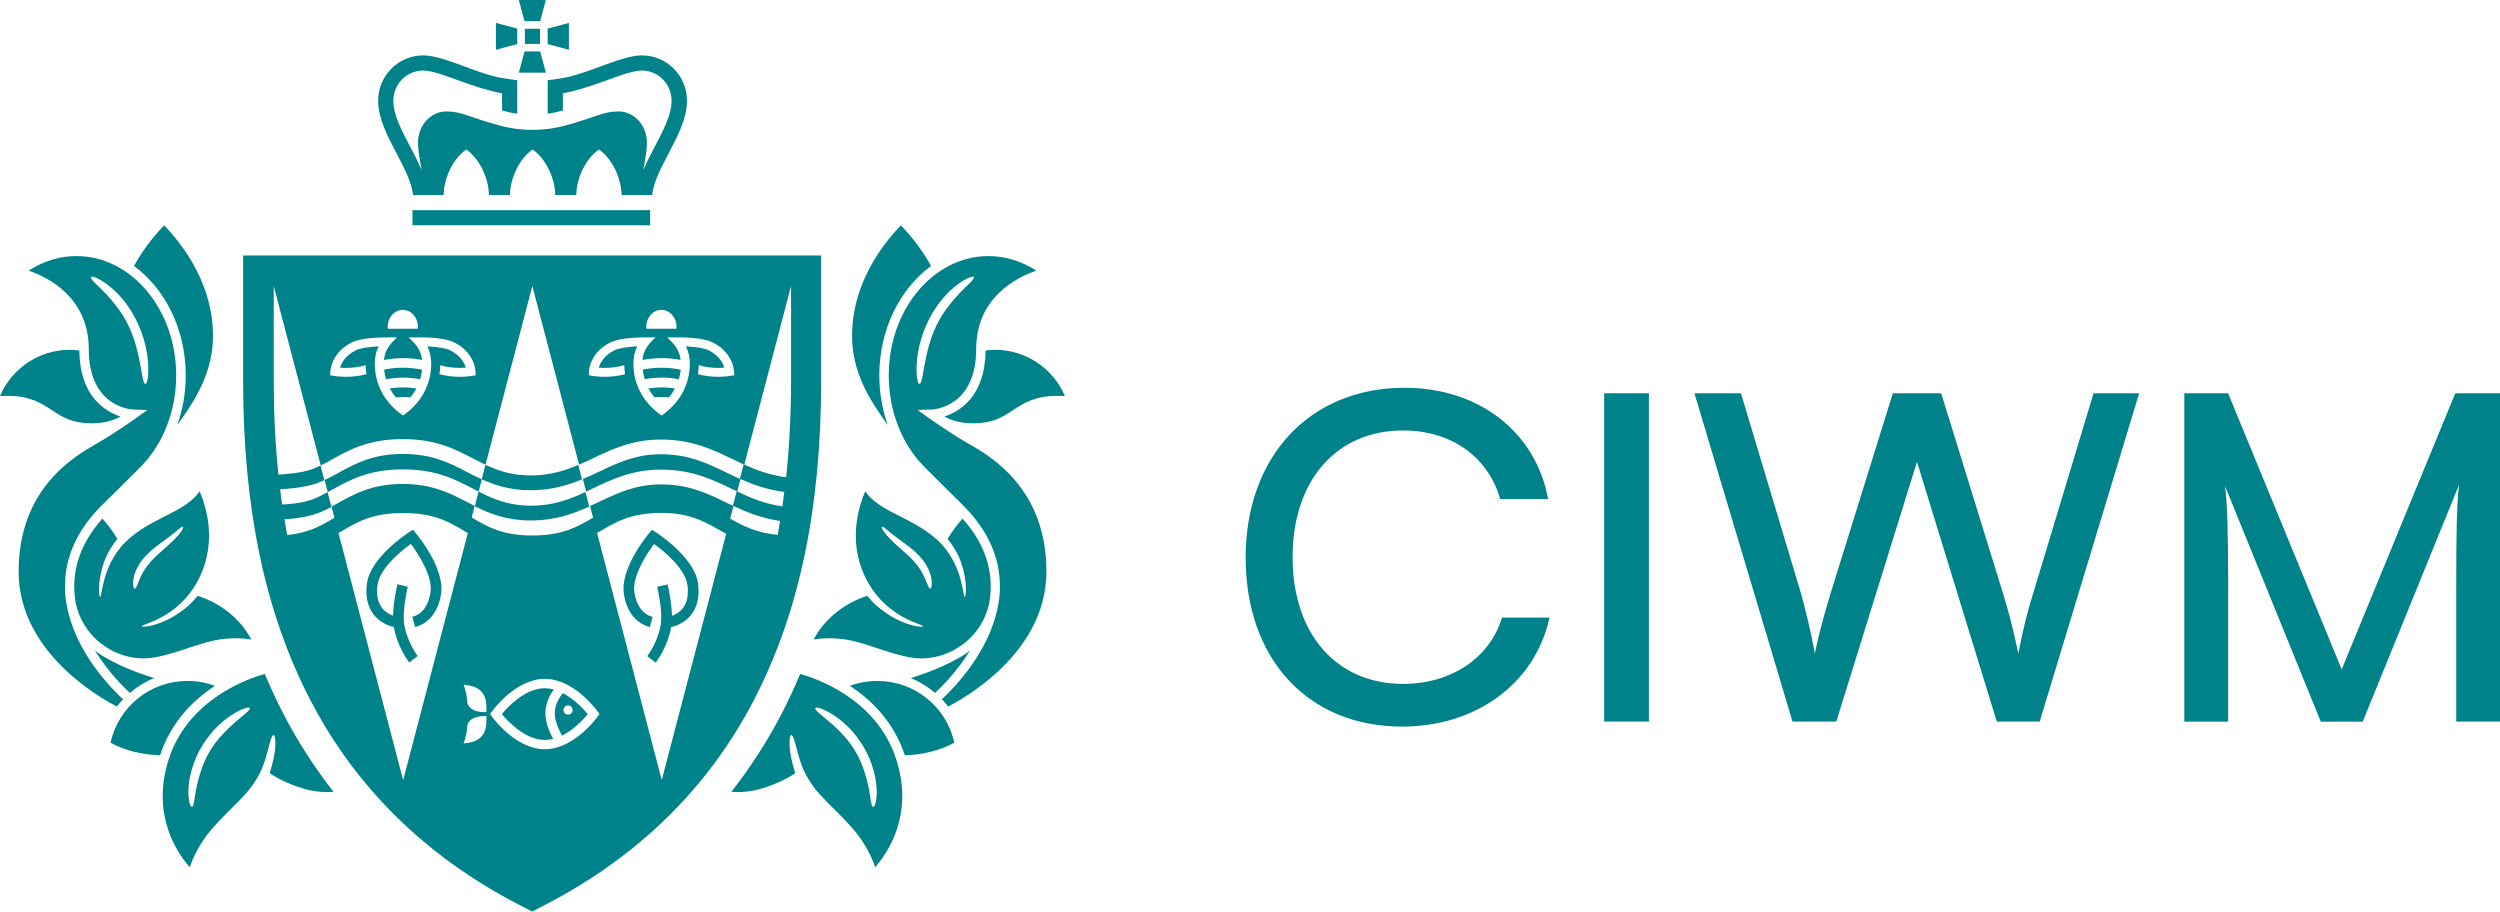 <svg width="170" height="62" viewBox="0 0 170 62" fill="none" xmlns="http://www.w3.org/2000/svg">
  <path d="M36.724 1.956H35.69V2.985H36.724V1.956Z" fill="#00828A"/>
  <path d="M37.241 1.943V2.998L38.684 3.384V1.557L37.241 1.943Z" fill="#00828A"/>
  <path d="M35.173 1.943L33.722 1.557V3.384L35.173 2.994V1.943Z" fill="#00828A"/>
  <path d="M35.669 1.437H36.733L37.116 0H35.281L35.669 1.437Z" fill="#00828A"/>
  <path d="M35.673 3.495L35.281 4.941H37.121L36.729 3.495H35.673Z" fill="#00828A"/>
  <path d="M44.211 14.29H28.048V15.32H44.211V14.29Z" fill="#00828A"/>
  <path d="M6.216 28.787C7.112 28.787 7.698 28.59 8.198 28.324C7.129 27.976 5.428 26.938 5.393 23.833C5.178 23.808 4.958 23.786 4.743 23.786C2.662 23.786 0.78 25.06 0 26.938C0.168 26.925 0.345 26.917 0.526 26.917C2.046 26.917 2.809 27.419 3.55 27.903C4.239 28.358 4.889 28.783 6.216 28.783M14.621 46.637C14.026 46.419 13.397 46.303 12.755 46.303C10.223 46.303 8.051 48.053 7.521 50.497C7.922 50.733 9.055 51.299 10.882 51.359C11.64 49.069 13.165 47.585 14.621 46.637ZM9.886 26.106C9.727 26.106 9.654 25.352 9.507 24.622C9.374 23.889 9.15 23.19 9.15 23.19C9.034 22.821 8.891 22.456 8.719 22.109C8.551 21.762 8.353 21.427 8.129 21.11C8.129 21.11 7.711 20.509 7.198 19.977C6.694 19.437 6.1 18.97 6.186 18.837C6.268 18.704 6.979 19.055 7.582 19.574C8.194 20.085 8.654 20.745 8.65 20.745C8.891 21.088 9.111 21.453 9.292 21.83C9.477 22.208 9.632 22.602 9.757 23.001C9.757 23.001 9.998 23.76 10.059 24.545C10.132 25.33 10.046 26.106 9.886 26.102M8.37 47.551C7.711 46.95 5.105 44.407 4.532 41.113C4.459 40.757 4.42 40.393 4.42 40.02C4.372 37.969 5.217 36.056 6.944 34.341C7.28 34.007 7.612 33.676 7.944 33.355C8.491 32.814 9.021 32.291 9.525 31.78C11.093 30.228 11.98 27.942 11.98 25.523C11.98 21.05 8.939 17.413 5.2 17.413C4.054 17.413 2.942 17.756 1.951 18.404C3.257 18.85 6.035 20.218 6.035 23.73C6.035 27.702 8.943 27.843 9.068 27.848L10.02 27.878L9.249 28.431C9.249 28.431 7.896 29.392 6.712 30.086C6.651 30.121 6.587 30.159 6.509 30.202C5.075 31.026 1.266 33.209 1.266 38.857C1.266 44.506 7.099 47.598 7.952 48.048C8.081 47.872 8.224 47.705 8.37 47.551ZM12.631 25.523C12.631 26.694 12.432 27.839 12.058 28.894C13.363 27.119 14.483 25.231 14.483 22.851C14.483 18.854 11.885 16.092 11.162 15.32C10.778 15.727 9.878 16.688 9.111 18.086C11.222 19.63 12.631 22.388 12.631 25.527M15.922 49.172C15.379 49.639 14.922 50.175 14.922 50.175C14.677 50.459 14.457 50.759 14.268 51.081C14.078 51.398 13.919 51.737 13.785 52.084C13.785 52.084 13.527 52.745 13.384 53.439C13.225 54.13 13.208 54.85 13.053 54.868C12.975 54.876 12.898 54.692 12.85 54.409C12.803 54.126 12.794 53.74 12.837 53.358C12.911 52.59 13.195 51.865 13.191 51.87C13.333 51.488 13.509 51.115 13.72 50.763C13.927 50.411 14.173 50.077 14.435 49.768C14.435 49.768 14.94 49.176 15.573 48.743C16.198 48.297 16.908 48.01 16.977 48.151C17.05 48.288 16.447 48.704 15.913 49.176M19.299 48.593C18.834 47.697 18.403 46.774 18.007 45.827H18.002C16.934 46.123 12.79 47.516 11.467 51.647C10.257 55.429 12.07 58.033 12.902 58.968C13.109 58.372 13.54 57.377 14.38 56.403C14.879 55.824 15.349 55.361 15.762 54.949C16.404 54.314 16.964 53.77 17.434 52.993C17.8 52.389 17.989 51.878 18.196 51.085C18.347 50.523 18.472 49.978 18.601 49.983C18.735 49.987 18.765 50.6 18.67 51.209C18.588 51.814 18.338 52.569 18.334 52.573C18.657 52.796 19.441 53.272 20.63 53.624C21.474 53.873 22.194 53.885 22.681 53.843C21.401 52.213 20.273 50.467 19.299 48.597M6.449 44.231C7.384 45.741 8.499 46.813 8.831 47.118C9.322 46.697 9.878 46.354 10.485 46.11C9.611 45.84 8.353 45.389 7.297 44.784C6.996 44.626 6.712 44.441 6.449 44.231ZM9.158 40.028C9.029 40.024 8.999 39.496 9.171 38.994C9.331 38.488 9.671 38.072 9.671 38.072C9.843 37.854 10.042 37.656 10.24 37.476C10.442 37.296 10.658 37.129 10.869 36.97C10.869 36.966 11.278 36.687 11.64 36.404C12.01 36.121 12.342 35.778 12.428 35.825C12.48 35.859 12.428 35.992 12.295 36.181C11.902 36.726 10.916 37.528 10.645 37.785C10.373 38.042 10.231 38.21 10.08 38.398C10.08 38.398 9.787 38.754 9.594 39.166C9.387 39.573 9.283 40.041 9.15 40.032M12.17 41.679C11.76 41.971 11.312 42.19 10.942 42.336C10.197 42.627 9.654 42.648 9.645 42.584C9.632 42.52 10.136 42.404 10.813 42.061C11.149 41.889 11.528 41.662 11.894 41.366C12.26 41.075 12.618 40.718 12.915 40.324C13.527 39.535 13.901 38.587 14.056 37.866C14.216 37.137 14.207 36.636 14.211 36.64C14.246 35.585 14.031 34.525 13.63 33.543L13.574 33.406L13.544 33.449C13.509 33.496 13.475 33.543 13.436 33.59C13.29 33.775 13.122 33.938 12.945 34.079C12.592 34.367 12.204 34.59 11.825 34.796C11.825 34.796 11.355 35.036 10.671 35.388C9.994 35.739 9.102 36.254 8.422 36.97C8.081 37.33 7.797 37.742 7.582 38.154C7.366 38.57 7.216 38.982 7.112 39.346C6.905 40.075 6.875 40.59 6.811 40.59C6.746 40.594 6.673 39.972 6.819 39.187C6.893 38.797 7.013 38.317 7.22 37.862C7.388 37.489 7.668 37.026 7.982 36.648C7.707 36.177 7.366 35.713 6.966 35.263C5.63 36.76 4.984 38.394 5.053 40.131C5.066 40.435 5.1 40.736 5.152 41.027C5.372 42.044 5.919 42.944 6.677 43.605C6.944 43.828 7.254 44.038 7.595 44.231C8.254 44.574 9.003 44.772 9.796 44.772C10.658 44.772 11.808 44.394 12.824 44.06C13.242 43.922 13.634 43.794 14.005 43.687C15.323 43.313 16.456 43.373 17.089 43.489C16.357 42.078 14.978 41.002 13.445 40.517C13.001 41.062 12.656 41.345 12.161 41.688" fill="#00828A"/>
  <path d="M66.199 28.787C65.303 28.787 64.717 28.59 64.217 28.324C65.286 27.976 66.987 26.938 67.022 23.833C67.237 23.808 67.457 23.786 67.672 23.786C69.753 23.786 71.635 25.06 72.415 26.938C72.247 26.925 72.07 26.917 71.89 26.917C70.369 26.917 69.606 27.419 68.865 27.903C68.176 28.358 67.526 28.783 66.199 28.783M57.79 46.637C58.385 46.419 59.018 46.303 59.655 46.303C62.188 46.303 64.359 48.053 64.889 50.497C64.489 50.733 63.356 51.299 61.529 51.359C60.771 49.069 59.246 47.585 57.79 46.637ZM62.524 26.106C62.684 26.106 62.757 25.352 62.903 24.622C63.037 23.889 63.261 23.19 63.261 23.19C63.377 22.821 63.519 22.456 63.692 22.109C63.86 21.762 64.058 21.427 64.282 21.11C64.282 21.11 64.7 20.509 65.212 19.977C65.716 19.437 66.311 18.97 66.225 18.837C66.143 18.704 65.432 19.055 64.829 19.574C64.217 20.085 63.756 20.745 63.761 20.745C63.519 21.088 63.3 21.453 63.119 21.83C62.934 22.208 62.779 22.602 62.654 23.001C62.654 23.001 62.412 23.76 62.352 24.545C62.279 25.33 62.365 26.106 62.524 26.102M64.041 47.551C64.7 46.95 67.306 44.407 67.879 41.113C67.952 40.757 67.991 40.393 67.991 40.02C68.038 37.969 67.194 36.056 65.467 34.341C65.131 34.007 64.799 33.676 64.472 33.355C63.924 32.814 63.39 32.291 62.891 31.78C61.322 30.228 60.435 27.942 60.435 25.523C60.435 21.05 63.476 17.413 67.216 17.413C68.357 17.413 69.473 17.756 70.464 18.404C69.158 18.85 66.38 20.218 66.38 23.73C66.38 27.702 63.472 27.843 63.347 27.848L62.395 27.878L63.17 28.431C63.17 28.431 64.523 29.392 65.712 30.086C65.772 30.121 65.837 30.159 65.915 30.202C67.349 31.026 71.157 33.209 71.157 38.857C71.157 44.506 65.324 47.598 64.472 48.048C64.342 47.872 64.2 47.705 64.054 47.551M59.793 25.523C59.793 26.694 59.991 27.839 60.366 28.894C59.061 27.119 57.941 25.231 57.941 22.851C57.941 18.854 60.534 16.092 61.262 15.32C61.645 15.727 62.546 16.688 63.313 18.086C61.202 19.63 59.793 22.388 59.793 25.527M56.506 49.172C57.049 49.639 57.506 50.175 57.506 50.175C57.751 50.459 57.971 50.759 58.16 51.081C58.35 51.398 58.514 51.737 58.643 52.084C58.643 52.084 58.901 52.745 59.044 53.439C59.203 54.13 59.22 54.85 59.375 54.868C59.453 54.876 59.53 54.692 59.578 54.409C59.625 54.126 59.634 53.74 59.591 53.358C59.517 52.59 59.233 51.865 59.237 51.87C59.091 51.488 58.919 51.115 58.708 50.763C58.501 50.411 58.255 50.077 57.988 49.768C57.992 49.768 57.484 49.176 56.851 48.743C56.226 48.297 55.516 48.01 55.442 48.151C55.369 48.288 55.972 48.704 56.506 49.176M53.12 48.593C53.586 47.697 54.016 46.774 54.413 45.827C55.481 46.123 59.625 47.516 60.948 51.647C62.158 55.429 60.34 58.033 59.513 58.968C59.306 58.372 58.876 57.377 58.036 56.403C57.536 55.824 57.066 55.361 56.653 54.949C56.011 54.314 55.451 53.77 54.981 52.993C54.615 52.389 54.426 51.878 54.219 51.085C54.068 50.523 53.943 49.978 53.814 49.983C53.68 49.987 53.65 50.6 53.745 51.209C53.827 51.814 54.077 52.569 54.081 52.573C53.758 52.796 52.974 53.272 51.785 53.624C50.941 53.873 50.221 53.885 49.734 53.843C51.01 52.213 52.142 50.467 53.116 48.597M65.966 44.231C65.031 45.741 63.916 46.813 63.584 47.118C63.093 46.697 62.537 46.354 61.93 46.11C62.804 45.84 64.062 45.389 65.118 44.784C65.419 44.626 65.704 44.441 65.966 44.231ZM63.257 40.028C63.386 40.024 63.416 39.496 63.244 38.994C63.084 38.488 62.744 38.072 62.744 38.072C62.572 37.854 62.374 37.656 62.175 37.476C61.973 37.296 61.758 37.129 61.547 36.97C61.547 36.966 61.137 36.687 60.775 36.404C60.405 36.121 60.073 35.778 59.987 35.825C59.931 35.859 59.987 35.992 60.121 36.181C60.513 36.726 61.499 37.528 61.77 37.785C62.042 38.042 62.188 38.21 62.339 38.398C62.339 38.398 62.628 38.754 62.822 39.166C63.028 39.573 63.132 40.041 63.265 40.032M60.245 41.679C60.655 41.971 61.103 42.19 61.473 42.336C62.218 42.627 62.761 42.648 62.77 42.584C62.783 42.52 62.279 42.404 61.602 42.061C61.266 41.889 60.887 41.662 60.521 41.366C60.155 41.075 59.797 40.718 59.496 40.324C58.889 39.535 58.509 38.587 58.354 37.866C58.191 37.137 58.204 36.636 58.199 36.64C58.165 35.585 58.38 34.525 58.781 33.543L58.837 33.406L58.867 33.449C58.901 33.496 58.936 33.543 58.975 33.59C59.121 33.775 59.289 33.938 59.466 34.079C59.819 34.367 60.207 34.59 60.59 34.796C60.59 34.796 61.06 35.036 61.745 35.388C62.421 35.739 63.308 36.254 63.993 36.97C64.334 37.33 64.614 37.742 64.833 38.154C65.049 38.57 65.2 38.982 65.303 39.346C65.51 40.075 65.54 40.59 65.604 40.59C65.669 40.594 65.742 39.972 65.6 39.187C65.527 38.797 65.406 38.317 65.2 37.862C65.031 37.489 64.751 37.026 64.437 36.648C64.713 36.177 65.053 35.713 65.454 35.263C66.789 36.76 67.435 38.394 67.366 40.131C67.353 40.435 67.319 40.736 67.267 41.027C67.048 42.044 66.501 42.944 65.738 43.605C65.475 43.828 65.161 44.038 64.82 44.231C64.161 44.574 63.412 44.772 62.619 44.772C61.758 44.772 60.607 44.394 59.595 44.06C59.177 43.922 58.785 43.794 58.415 43.687C57.096 43.313 55.964 43.373 55.33 43.489C56.063 42.078 57.441 41.002 58.975 40.517C59.418 41.062 59.759 41.345 60.258 41.688" fill="#00828A"/>
  <path d="M43.639 3.766C42.881 3.766 41.877 4.134 40.817 4.525C39.943 4.846 39.021 5.181 38.276 5.305C37.927 5.37 37.242 5.455 37.242 5.455V7.733C37.543 7.69 37.84 7.63 38.133 7.553C38.181 7.54 38.228 7.527 38.276 7.514V6.343C39.133 6.193 40.188 5.854 41.175 5.49C42.105 5.147 43.066 4.795 43.639 4.795C44.759 4.795 45.668 5.717 45.668 6.845C45.668 7.797 45.116 8.844 44.535 9.954C44.255 10.491 43.966 11.035 43.738 11.584C43.876 10.855 43.992 10.199 43.992 9.697C43.992 8.526 43.126 7.578 42.062 7.578C40.998 7.578 40.533 7.973 38.405 8.543C37.591 8.762 36.841 8.831 36.208 8.831C35.575 8.831 34.825 8.762 34.011 8.543C31.883 7.973 31.417 7.578 30.353 7.578C29.289 7.578 28.424 8.526 28.424 9.697C28.424 10.199 28.535 10.855 28.678 11.584C28.449 11.035 28.165 10.491 27.881 9.954C27.299 8.848 26.748 7.801 26.748 6.845C26.748 5.717 27.657 4.795 28.777 4.795C29.35 4.795 30.31 5.151 31.241 5.49C32.227 5.854 33.283 6.193 34.14 6.343V7.514C34.187 7.527 34.235 7.54 34.282 7.553C34.575 7.63 34.877 7.69 35.174 7.733V5.455C35.174 5.455 34.485 5.37 34.14 5.305C33.395 5.185 32.473 4.851 31.598 4.525C30.539 4.134 29.535 3.766 28.777 3.766C27.088 3.766 25.714 5.147 25.714 6.845C25.714 8.055 26.351 9.26 26.967 10.431C27.467 11.383 27.984 12.369 28.092 13.261H30.168C30.168 12.198 30.767 10.812 31.706 10.165C32.645 10.812 33.244 12.198 33.244 13.261H34.678C34.678 12.198 35.277 10.812 36.216 10.165C37.156 10.812 37.754 12.198 37.754 13.261H39.189C39.189 12.198 39.783 10.812 40.727 10.165C41.666 10.812 42.265 12.198 42.265 13.261H44.341C44.449 12.365 44.966 11.383 45.465 10.431C46.081 9.26 46.715 8.05 46.715 6.845C46.715 5.147 45.34 3.766 43.652 3.766" fill="#00828A"/>
  <path d="M26.248 25.768V25.785H26.274C26.64 25.716 27.019 25.682 27.398 25.677H27.415C27.799 25.677 28.182 25.712 28.557 25.785H28.574L28.578 25.768C28.634 25.57 28.678 25.364 28.699 25.159V25.137H28.682C28.264 25.051 27.833 25.004 27.411 25.004H27.394C26.976 25.004 26.554 25.047 26.14 25.133H26.123V25.154C26.145 25.356 26.188 25.562 26.244 25.763" fill="#00828A"/>
  <path d="M53.792 25.896C53.792 28.191 53.675 30.374 53.456 32.454C52.34 32.308 51.461 31.978 50.612 31.592L53.792 19.442V25.896ZM53.202 34.435C51.978 34.255 51.056 33.861 50.134 33.419L50.354 32.574C51.216 32.96 52.159 33.299 53.335 33.449C53.292 33.779 53.249 34.109 53.202 34.435ZM52.883 36.374C51.453 36.237 50.552 35.774 49.652 35.267L49.876 34.405C50.789 34.834 51.771 35.237 53.046 35.426C52.995 35.743 52.939 36.061 52.883 36.374ZM44.999 53.041L40.601 36.241C40.687 36.19 40.778 36.142 40.864 36.091C41.932 35.465 42.94 34.877 44.999 34.877C46.86 34.877 47.877 35.452 48.954 36.061C49.096 36.142 49.238 36.22 49.38 36.301L44.999 53.045V53.041ZM40.631 48.739C40.567 48.829 39.024 50.948 37.047 50.948C35.07 50.948 33.528 48.829 33.463 48.739L33.329 48.554L33.463 48.37C33.528 48.28 35.07 46.161 37.047 46.161C39.024 46.161 40.567 48.28 40.631 48.37L40.765 48.554L40.631 48.739ZM31.757 47.607C31.748 47.13 31.524 46.56 31.524 46.56C32.321 46.62 33.071 46.912 33.071 48.04C33.071 48.25 33.084 48.422 33.084 48.422C33.084 48.422 31.779 48.533 31.757 47.611M33.071 49.073C33.071 50.201 32.321 50.493 31.524 50.553C31.524 50.553 31.748 49.983 31.757 49.507C31.774 48.584 33.084 48.696 33.084 48.696C33.084 48.696 33.071 48.867 33.071 49.078M23.017 36.245C23.094 36.198 23.176 36.151 23.253 36.108C24.317 35.482 25.326 34.886 27.415 34.886C29.504 34.886 30.512 35.478 31.576 36.108C31.654 36.155 31.731 36.198 31.813 36.245L27.415 53.053L23.017 36.245ZM22.728 35.22C21.84 35.743 20.992 36.237 19.532 36.383C19.467 36.027 19.402 35.671 19.346 35.306C19.751 35.289 20.733 35.212 21.543 34.924C21.892 34.8 22.215 34.641 22.538 34.47L22.276 33.47C22.379 33.415 22.482 33.359 22.59 33.299C23.753 32.651 25.076 31.918 27.38 31.918C29.685 31.918 30.939 32.596 32.214 33.256C32.326 33.312 32.438 33.372 32.545 33.428L32.287 34.423C33.321 34.937 34.454 35.392 36.099 35.392C37.745 35.392 38.951 34.95 40.071 34.444L39.813 33.458C38.714 33.964 37.607 34.388 36.099 34.388C34.592 34.388 33.558 33.942 32.545 33.428L32.765 32.596C32.412 32.437 32.08 32.265 31.753 32.094C30.529 31.463 29.375 30.867 27.38 30.867C25.386 30.867 24.188 31.506 23.077 32.119C22.736 32.308 22.409 32.488 22.069 32.643H22.073L22.288 33.462C21.922 33.659 21.565 33.844 21.194 33.977C20.436 34.247 19.419 34.298 19.187 34.303C19.139 33.964 19.092 33.616 19.049 33.273C19.523 33.247 20.716 33.157 21.535 32.866C21.715 32.801 21.888 32.724 22.056 32.647L21.797 31.656C21.595 31.755 21.397 31.845 21.19 31.918C20.466 32.179 19.299 32.252 18.933 32.27C18.722 30.245 18.614 28.122 18.614 25.896V19.442L21.81 31.652C22.064 31.528 22.319 31.386 22.581 31.24C23.744 30.593 25.067 29.859 27.372 29.859C29.676 29.859 30.93 30.537 32.205 31.197C32.477 31.335 32.744 31.472 33.015 31.601L32.757 32.591C33.666 33.003 34.691 33.333 36.091 33.333C37.491 33.333 38.589 33.007 39.58 32.596L39.322 31.613C39.322 31.613 39.33 31.613 39.335 31.609C38.383 32.017 37.383 32.33 36.091 32.33C34.798 32.33 33.881 32.012 33.015 31.605L36.199 19.446L39.378 31.596C39.705 31.455 40.024 31.305 40.351 31.15C41.661 30.528 43.013 29.889 44.943 29.889C47.054 29.889 48.459 30.567 49.816 31.223C50.065 31.343 50.319 31.468 50.569 31.579L50.311 32.566C49.992 32.424 49.682 32.274 49.376 32.124C48.062 31.489 46.822 30.889 44.943 30.889C43.242 30.889 42.048 31.455 40.786 32.051C40.403 32.231 40.015 32.415 39.61 32.583C39.619 32.583 39.627 32.578 39.636 32.574L39.86 33.428C40.024 33.35 40.188 33.273 40.351 33.196C41.661 32.574 43.013 31.935 44.943 31.935C47.054 31.935 48.428 32.6 49.76 33.243C49.871 33.295 49.983 33.35 50.096 33.402L49.837 34.392C49.665 34.311 49.492 34.23 49.32 34.144C48.036 33.522 46.822 32.939 44.948 32.939C43.246 32.939 42.053 33.505 40.791 34.101C40.562 34.208 40.334 34.32 40.097 34.423C40.106 34.423 40.114 34.414 40.123 34.41L40.33 35.203C39.266 35.825 38.258 36.413 36.203 36.413C34.148 36.413 33.157 35.825 32.097 35.203C32.089 35.203 32.084 35.195 32.076 35.19L32.278 34.405C32.097 34.315 31.921 34.225 31.744 34.131C30.521 33.501 29.366 32.909 27.372 32.909C25.377 32.909 24.18 33.543 23.068 34.161C22.887 34.264 22.711 34.358 22.534 34.453C22.534 34.453 22.538 34.453 22.543 34.448L22.736 35.19C22.736 35.19 22.724 35.199 22.715 35.203M22.469 25.249C22.512 24.627 22.913 23.79 23.913 23.293C24.352 23.074 25.102 22.958 26.144 22.945H26.997C26.502 23.4 26.183 23.816 26.11 24.447V24.472H26.135C26.545 24.395 26.967 24.357 27.385 24.352H27.402C27.824 24.352 28.25 24.391 28.668 24.468H28.698V24.442C28.625 23.825 28.294 23.404 27.785 22.941H28.651C29.698 22.954 30.452 23.07 30.891 23.289C31.891 23.786 32.291 24.627 32.334 25.244L32.352 25.515L32.084 25.562C32.084 25.562 31.744 25.622 31.27 25.622C30.796 25.622 30.314 25.562 29.883 25.446C29.918 25.24 29.935 25.03 29.935 24.833C30.344 24.957 30.792 25.017 31.27 25.017C31.399 25.017 31.524 25.013 31.649 25.004H31.675L31.667 24.974C31.581 24.7 31.331 24.181 30.616 23.825C30.327 23.683 29.801 23.589 29.09 23.555H29.056L29.073 23.585C29.241 23.936 29.323 24.314 29.323 24.738C29.319 26.081 28.703 27.282 27.587 28.122L27.402 28.259L27.221 28.122C26.105 27.282 25.489 26.081 25.485 24.738C25.485 24.314 25.562 23.936 25.73 23.585L25.743 23.555H25.709C24.998 23.589 24.468 23.683 24.184 23.825C23.469 24.181 23.219 24.7 23.133 24.974L23.124 25H23.15C23.275 25.013 23.4 25.017 23.529 25.017C24.007 25.017 24.455 24.953 24.865 24.833C24.865 25.034 24.882 25.24 24.916 25.446C24.485 25.562 24.016 25.622 23.529 25.622C23.042 25.622 22.728 25.562 22.711 25.562L22.444 25.515L22.461 25.244L22.469 25.249ZM27.393 21.071C27.958 21.071 28.419 21.586 28.419 22.216C28.419 22.264 28.414 22.311 28.406 22.354H26.381C26.368 22.311 26.364 22.264 26.364 22.216C26.364 21.586 26.825 21.071 27.389 21.071M40.05 25.249C40.093 24.627 40.493 23.79 41.493 23.293C41.932 23.074 42.682 22.958 43.724 22.945H44.577C44.082 23.4 43.763 23.816 43.69 24.447V24.472H43.716C44.129 24.395 44.547 24.357 44.965 24.352H44.982C45.404 24.352 45.831 24.391 46.249 24.468H46.279V24.442C46.206 23.825 45.874 23.404 45.361 22.941H46.227C47.274 22.954 48.028 23.07 48.467 23.289C49.467 23.786 49.867 24.627 49.91 25.244L49.928 25.515L49.66 25.562C49.66 25.562 49.32 25.622 48.846 25.622C48.372 25.622 47.89 25.562 47.459 25.446C47.494 25.24 47.511 25.03 47.515 24.833C47.924 24.957 48.372 25.017 48.851 25.017C48.975 25.017 49.105 25.013 49.23 25.004H49.255L49.247 24.974C49.161 24.7 48.911 24.181 48.196 23.825C47.911 23.683 47.382 23.589 46.675 23.555H46.641L46.658 23.585C46.826 23.936 46.908 24.314 46.908 24.738C46.903 26.081 46.287 27.282 45.172 28.122L44.986 28.259L44.806 28.122C43.69 27.282 43.074 26.081 43.074 24.738C43.074 24.314 43.151 23.936 43.319 23.585L43.332 23.555H43.298C42.587 23.589 42.057 23.683 41.773 23.825C41.058 24.181 40.808 24.7 40.722 24.974L40.713 25H40.739C40.864 25.013 40.989 25.017 41.118 25.017C41.596 25.017 42.044 24.953 42.453 24.833C42.453 25.034 42.475 25.24 42.505 25.446C42.074 25.562 41.605 25.622 41.118 25.622C40.631 25.622 40.317 25.562 40.304 25.562L40.037 25.515L40.054 25.244L40.05 25.249ZM44.978 21.071C45.542 21.071 46.003 21.586 46.003 22.216C46.003 22.264 46.003 22.311 45.99 22.354H43.965C43.953 22.311 43.948 22.264 43.948 22.216C43.948 21.586 44.409 21.071 44.974 21.071M16.533 17.37V25.888C16.533 34.59 18.032 41.705 21.121 47.637C24.21 53.572 28.957 58.234 35.229 61.49L36.185 61.987L37.142 61.49C43.414 58.23 48.161 53.568 51.25 47.637C54.339 41.705 55.838 34.594 55.838 25.888V17.37H16.55H16.533Z" fill="#00828A"/>
  <path d="M44.995 26.342H44.978C44.694 26.342 44.405 26.368 44.121 26.411H44.091L44.104 26.441C44.211 26.638 44.341 26.831 44.496 27.011V27.02H44.513C44.668 27.003 44.828 26.998 44.978 26.998H44.991C45.151 26.998 45.31 27.007 45.474 27.02H45.487L45.495 27.011C45.646 26.831 45.775 26.638 45.883 26.441L45.896 26.415H45.866C45.577 26.364 45.284 26.342 44.991 26.342" fill="#00828A"/>
  <path d="M43.833 25.768V25.785H43.858C44.229 25.716 44.604 25.682 44.983 25.677H45C45.383 25.677 45.767 25.712 46.142 25.785H46.159L46.167 25.768C46.223 25.57 46.267 25.364 46.288 25.159V25.137H46.271C45.853 25.051 45.422 25.004 45 25.004H44.983C44.565 25.004 44.143 25.047 43.729 25.133H43.712V25.154C43.733 25.356 43.776 25.562 43.833 25.763" fill="#00828A"/>
  <path d="M44.603 36.198L44.336 36.027L44.129 36.271C44.047 36.365 42.156 38.634 42.423 40.388C42.604 41.581 43.229 42.378 44.185 42.644L44.379 41.95C43.703 41.765 43.276 41.186 43.138 40.281C42.979 39.23 43.918 37.734 44.478 36.992C44.711 37.159 45.064 37.429 45.422 37.764C46.197 38.484 46.654 39.166 46.74 39.745C46.839 40.41 46.74 40.95 46.447 41.34C46.266 41.581 46.007 41.761 45.693 41.877C45.676 40.933 45.413 39.797 45.396 39.741L44.689 39.904C44.689 39.904 45.034 41.383 44.956 42.25C44.844 43.519 44.022 44.609 44.013 44.621L44.59 45.059C44.625 45.012 45.409 43.974 45.633 42.649C46.218 42.507 46.697 42.207 47.024 41.774C47.438 41.229 47.584 40.487 47.459 39.634C47.192 37.879 44.711 36.267 44.607 36.198" fill="#00828A"/>
  <path d="M27.41 26.342H27.393C27.109 26.342 26.82 26.368 26.536 26.411H26.506L26.519 26.441C26.627 26.638 26.756 26.831 26.911 27.011V27.02H26.928C27.083 27.003 27.242 26.998 27.393 26.998H27.41C27.57 26.998 27.729 27.007 27.893 27.02H27.906L27.915 27.011C28.065 26.831 28.195 26.638 28.302 26.441L28.315 26.415H28.285C27.996 26.364 27.703 26.342 27.41 26.342Z" fill="#00828A"/>
  <path d="M38.628 48.593C38.456 48.593 38.314 48.452 38.314 48.28C38.314 48.108 38.456 47.971 38.628 47.971C38.801 47.971 38.938 48.108 38.938 48.28C38.938 48.452 38.801 48.593 38.628 48.593ZM38.275 47.135C38.111 47.328 37.724 47.855 37.724 48.49C37.724 49.06 38.025 49.678 38.219 50.021C39.038 49.614 39.688 48.902 39.968 48.563C39.697 48.233 39.068 47.547 38.275 47.135Z" fill="#00828A"/>
  <path d="M37.048 46.8C35.704 46.8 34.528 48.07 34.127 48.559C34.528 49.043 35.708 50.317 37.048 50.317C37.242 50.317 37.431 50.291 37.616 50.244C37.388 49.828 37.086 49.151 37.086 48.49C37.086 47.791 37.418 47.212 37.659 46.886C37.461 46.83 37.259 46.8 37.048 46.8Z" fill="#00828A"/>
  <path d="M28.079 36.022L27.812 36.194C27.708 36.262 25.227 37.875 24.96 39.629C24.831 40.483 24.982 41.22 25.391 41.765C25.718 42.198 26.192 42.494 26.782 42.64C27.006 43.965 27.79 45.003 27.825 45.05L28.402 44.613C28.402 44.613 27.575 43.511 27.463 42.241C27.385 41.375 27.726 39.908 27.73 39.895L27.023 39.732C27.011 39.788 26.744 40.924 26.726 41.868C26.412 41.752 26.153 41.572 25.972 41.332C25.675 40.937 25.576 40.401 25.675 39.736C25.761 39.162 26.218 38.475 26.993 37.755C27.351 37.42 27.704 37.154 27.937 36.987C28.501 37.729 29.436 39.23 29.276 40.277C29.139 41.182 28.712 41.761 28.036 41.945L28.23 42.64C29.186 42.378 29.811 41.576 29.992 40.384C30.259 38.63 28.363 36.361 28.286 36.267L28.079 36.022Z" fill="#00828A"/>
  <path d="M84.705 37.918C84.705 31.03 89.078 26.368 95.501 26.368C100.558 26.368 104.435 29.366 105.271 33.934H102.014C101.174 31.03 98.662 29.272 95.406 29.272C90.878 29.272 87.897 32.668 87.897 37.888C87.897 43.108 90.874 46.504 95.406 46.504C98.693 46.504 101.299 44.742 102.139 41.997H105.365C104.405 46.444 100.403 49.408 95.345 49.408C88.957 49.408 84.705 44.836 84.705 37.918Z" fill="#00828A"/>
  <path d="M112.124 26.741H109.083V49.069H112.124V26.741Z" fill="#00828A"/>
  <path d="M115.222 26.741H118.384L122.48 40.393C122.791 41.568 123.101 42.739 123.411 44.437C123.781 42.644 124.126 41.563 124.466 40.393L128.714 26.741H132.001L136.218 40.393C136.589 41.598 136.899 42.769 137.243 44.437C137.614 42.554 137.924 41.409 138.234 40.423L142.361 26.741H145.463L138.699 49.069H135.783L130.355 31.403L124.867 49.069H121.89L115.222 26.741Z" fill="#00828A"/>
  <path d="M148.534 49.069V26.741H151.511L159.235 45.518L166.959 26.741H170V49.069H167.023V40.238C167.023 36.069 167.054 34.555 167.209 32.981L160.665 49.073H157.813L151.3 33.046C151.455 34.127 151.515 36.413 151.515 39.531V49.073H148.538L148.534 49.069Z" fill="#00828A"/>
</svg>